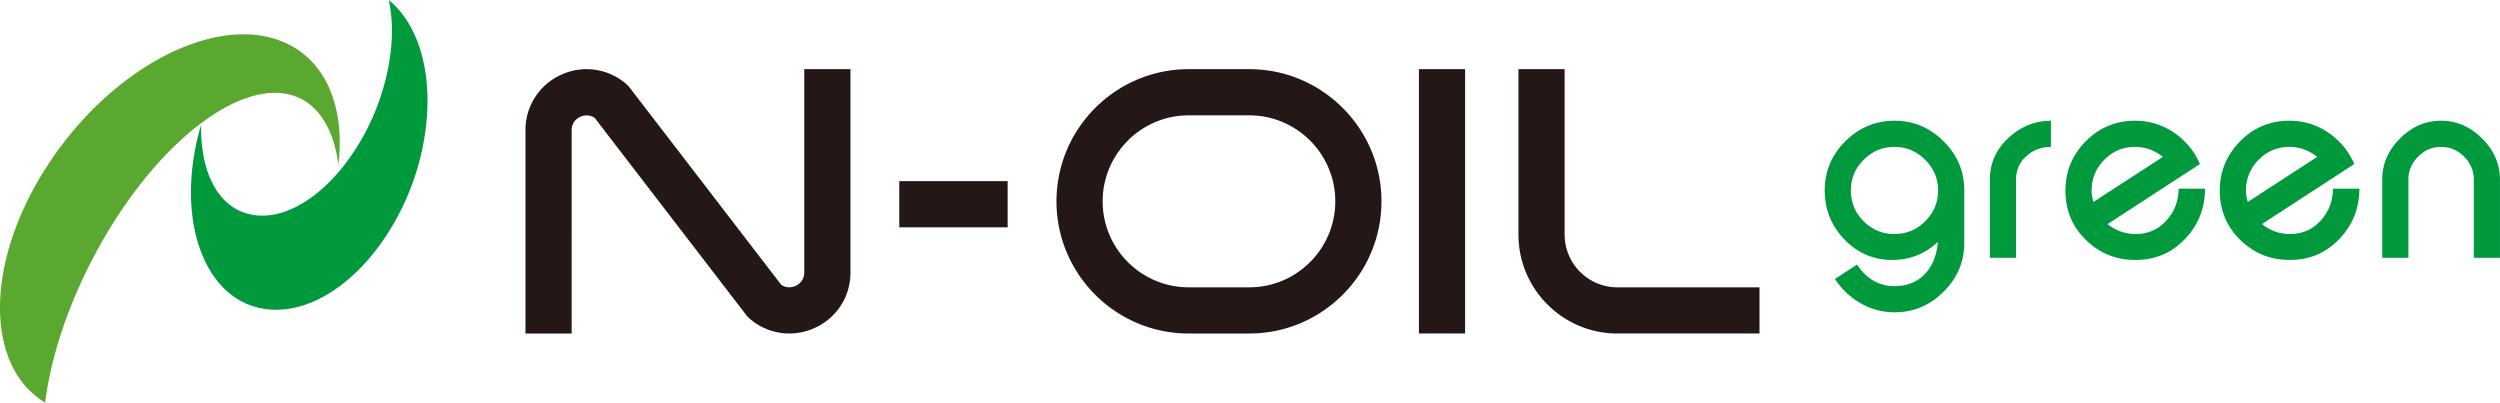 <svg data-name="レイヤー_2" xmlns="http://www.w3.org/2000/svg" width="208.885" height="33.644"><path d="M104.384 5.779h-5.068c-6.089 0-11.043 4.954-11.043 11.043s4.954 11.043 11.043 11.043h5.068c6.089 0 11.043-4.954 11.043-11.043s-4.954-11.043-11.043-11.043zm7.184 11.043c0 3.961-3.223 7.184-7.184 7.184h-5.068c-3.961 0-7.184-3.223-7.184-7.184s3.223-7.184 7.184-7.184h5.068c3.961 0 7.184 3.223 7.184 7.184zm6.988-11.043h3.859v22.086h-3.859zm-51.355 0V22.76c0 .74-.555 1.049-.726 1.127-.153.07-.682.265-1.205-.099L52.516 7.196l-.166-.154a5.046 5.046 0 00-5.46-.796 5.044 5.044 0 00-2.985 4.639v16.981h3.859V10.885c0-.718.507-1.027.725-1.127.153-.07.684-.265 1.206.099l12.754 16.592.166.154a5.05 5.05 0 005.46.796 5.045 5.045 0 002.985-4.639V5.779h-3.859zm67.935 18.228a4.41 4.41 0 01-4.405-4.406V5.779h-3.859v13.822c0 4.557 3.708 8.264 8.264 8.264h11.877v-3.859h-11.877zm-59.997-8.874h9.055v3.859h-9.055z" fill="#231815"/><path d="M162.395 24.367c-1.146 1.153-2.515 1.728-4.108 1.728a5.624 5.624 0 01-2.818-.757 6.047 6.047 0 01-1.195-.88 6.75 6.75 0 01-.96-1.148l1.846-1.206c.796 1.202 1.839 1.803 3.127 1.803 1.081 0 1.945-.355 2.593-1.067.605-.669.95-1.543 1.035-2.625-1.081 1.003-2.351 1.505-3.809 1.505-1.565 0-2.899-.572-4.001-1.718-1.096-1.138-1.643-2.501-1.643-4.087s.572-2.963 1.718-4.108c1.159-1.145 2.529-1.718 4.108-1.718 1.593 0 2.962.573 4.108 1.718 1.152 1.145 1.728 2.515 1.728 4.108v4.375c0 1.58-.576 2.938-1.728 4.077zm-.459-8.453c0-.988-.36-1.842-1.078-2.561-.718-.718-1.575-1.078-2.571-1.078s-1.854.36-2.572 1.078c-.712.712-1.067 1.565-1.067 2.561 0 1.003.355 1.86 1.067 2.572.711.712 1.569 1.067 2.572 1.067s1.86-.355 2.571-1.067c.718-.718 1.078-1.575 1.078-2.572zm7.368-2.86c-.569.512-.854 1.163-.854 1.953v6.531h-2.188v-6.531c0-1.352.509-2.504 1.526-3.457 1.031-.968 2.223-1.455 3.574-1.462v2.188c-.811 0-1.497.26-2.06.779zm13.25 6.926c-1.11 1.159-2.486 1.739-4.13 1.739-1.622 0-3.002-.558-4.14-1.675-1.139-1.117-1.708-2.486-1.708-4.108 0-1.608.566-2.985 1.697-4.13 1.131-1.145 2.504-1.718 4.119-1.718 1.181 0 2.258.327 3.233.982a6.029 6.029 0 012.188 2.636l-7.715 5.016c.69.555 1.466.832 2.326.832 1.039 0 1.896-.37 2.572-1.11.683-.747 1.028-1.639 1.035-2.678h2.209c-.007 1.643-.569 3.049-1.686 4.215zm-4.162-7.705c-1.011 0-1.868.36-2.572 1.078a3.562 3.562 0 00-1.056 2.583c0 .285.05.597.149.939l5.805-3.767c-.698-.555-1.472-.833-2.326-.833zm17.058 7.705c-1.11 1.159-2.486 1.739-4.13 1.739-1.622 0-3.002-.558-4.14-1.675-1.139-1.117-1.707-2.486-1.707-4.108 0-1.608.566-2.985 1.697-4.13s2.504-1.718 4.119-1.718c1.181 0 2.258.327 3.233.982a6.029 6.029 0 012.188 2.636l-7.715 5.016c.69.555 1.466.832 2.326.832 1.039 0 1.896-.37 2.572-1.11.683-.747 1.028-1.639 1.035-2.678h2.209c-.007 1.643-.569 3.049-1.686 4.215zm-4.162-7.705c-1.011 0-1.868.36-2.572 1.078a3.562 3.562 0 00-1.056 2.583c0 .285.05.597.149.939l5.805-3.767c-.698-.555-1.472-.833-2.326-.833zm15.409 9.263v-6.531c0-.74-.27-1.38-.811-1.921-.541-.541-1.181-.811-1.921-.811s-1.38.271-1.921.811-.811 1.181-.811 1.921v6.531h-2.188v-6.531c0-1.302.495-2.447 1.483-3.436.989-.988 2.134-1.483 3.436-1.483 1.295 0 2.437.495 3.425 1.483.996.996 1.494 2.142 1.494 3.436v6.531h-2.188z" fill="#009a3c"/><path d="M24.33 7.935c2.224.615 3.565 2.824 3.943 5.839.303-2.54-.014-4.777-.808-6.513-.799-1.747-2.147-3.136-4.04-3.855-1.154-.438-2.435-.606-3.794-.515-1.424.096-2.963.48-4.553 1.153-1.776.752-3.616 1.868-5.398 3.338a27.291 27.291 0 00-2.788 2.659 29.448 29.448 0 00-2.69 3.433c-1.26 1.877-2.256 3.821-2.965 5.762C.491 21.283.076 23.292.01 25.173c-.137 3.883 1.195 6.904 3.763 8.472.242-1.939.727-4.006 1.443-6.129a41.302 41.302 0 012.608-6.052 42.113 42.113 0 012.373-3.968 36.509 36.509 0 012.415-3.186c1.536-1.805 3.106-3.255 4.612-4.322 1.361-.965 2.675-1.622 3.887-1.96 1.158-.323 2.245-.362 3.219-.092" fill="#5ba831"/><path d="M21.514 18.003c-3.141-.267-4.793-3.44-4.71-7.567a20.012 20.012 0 00-.843 5.143c-.048 1.748.162 3.399.627 4.857.993 3.118 3.084 5.224 6.029 5.428 1.65.114 3.336-.395 4.929-1.383 1.498-.928 2.884-2.26 4.077-3.862a20.89 20.89 0 002.796-5.188 20.874 20.874 0 001.227-5.388c.214-2.406-.051-4.523-.647-6.237-.561-1.615-1.431-2.919-2.516-3.807.313 1.414.367 3.121.065 5.036a19.272 19.272 0 01-1.303 4.513 18.954 18.954 0 01-2.493 4.262c-1.021 1.305-2.173 2.381-3.385 3.122-1.276.781-2.596 1.175-3.854 1.069" fill="#009a3c"/></svg>